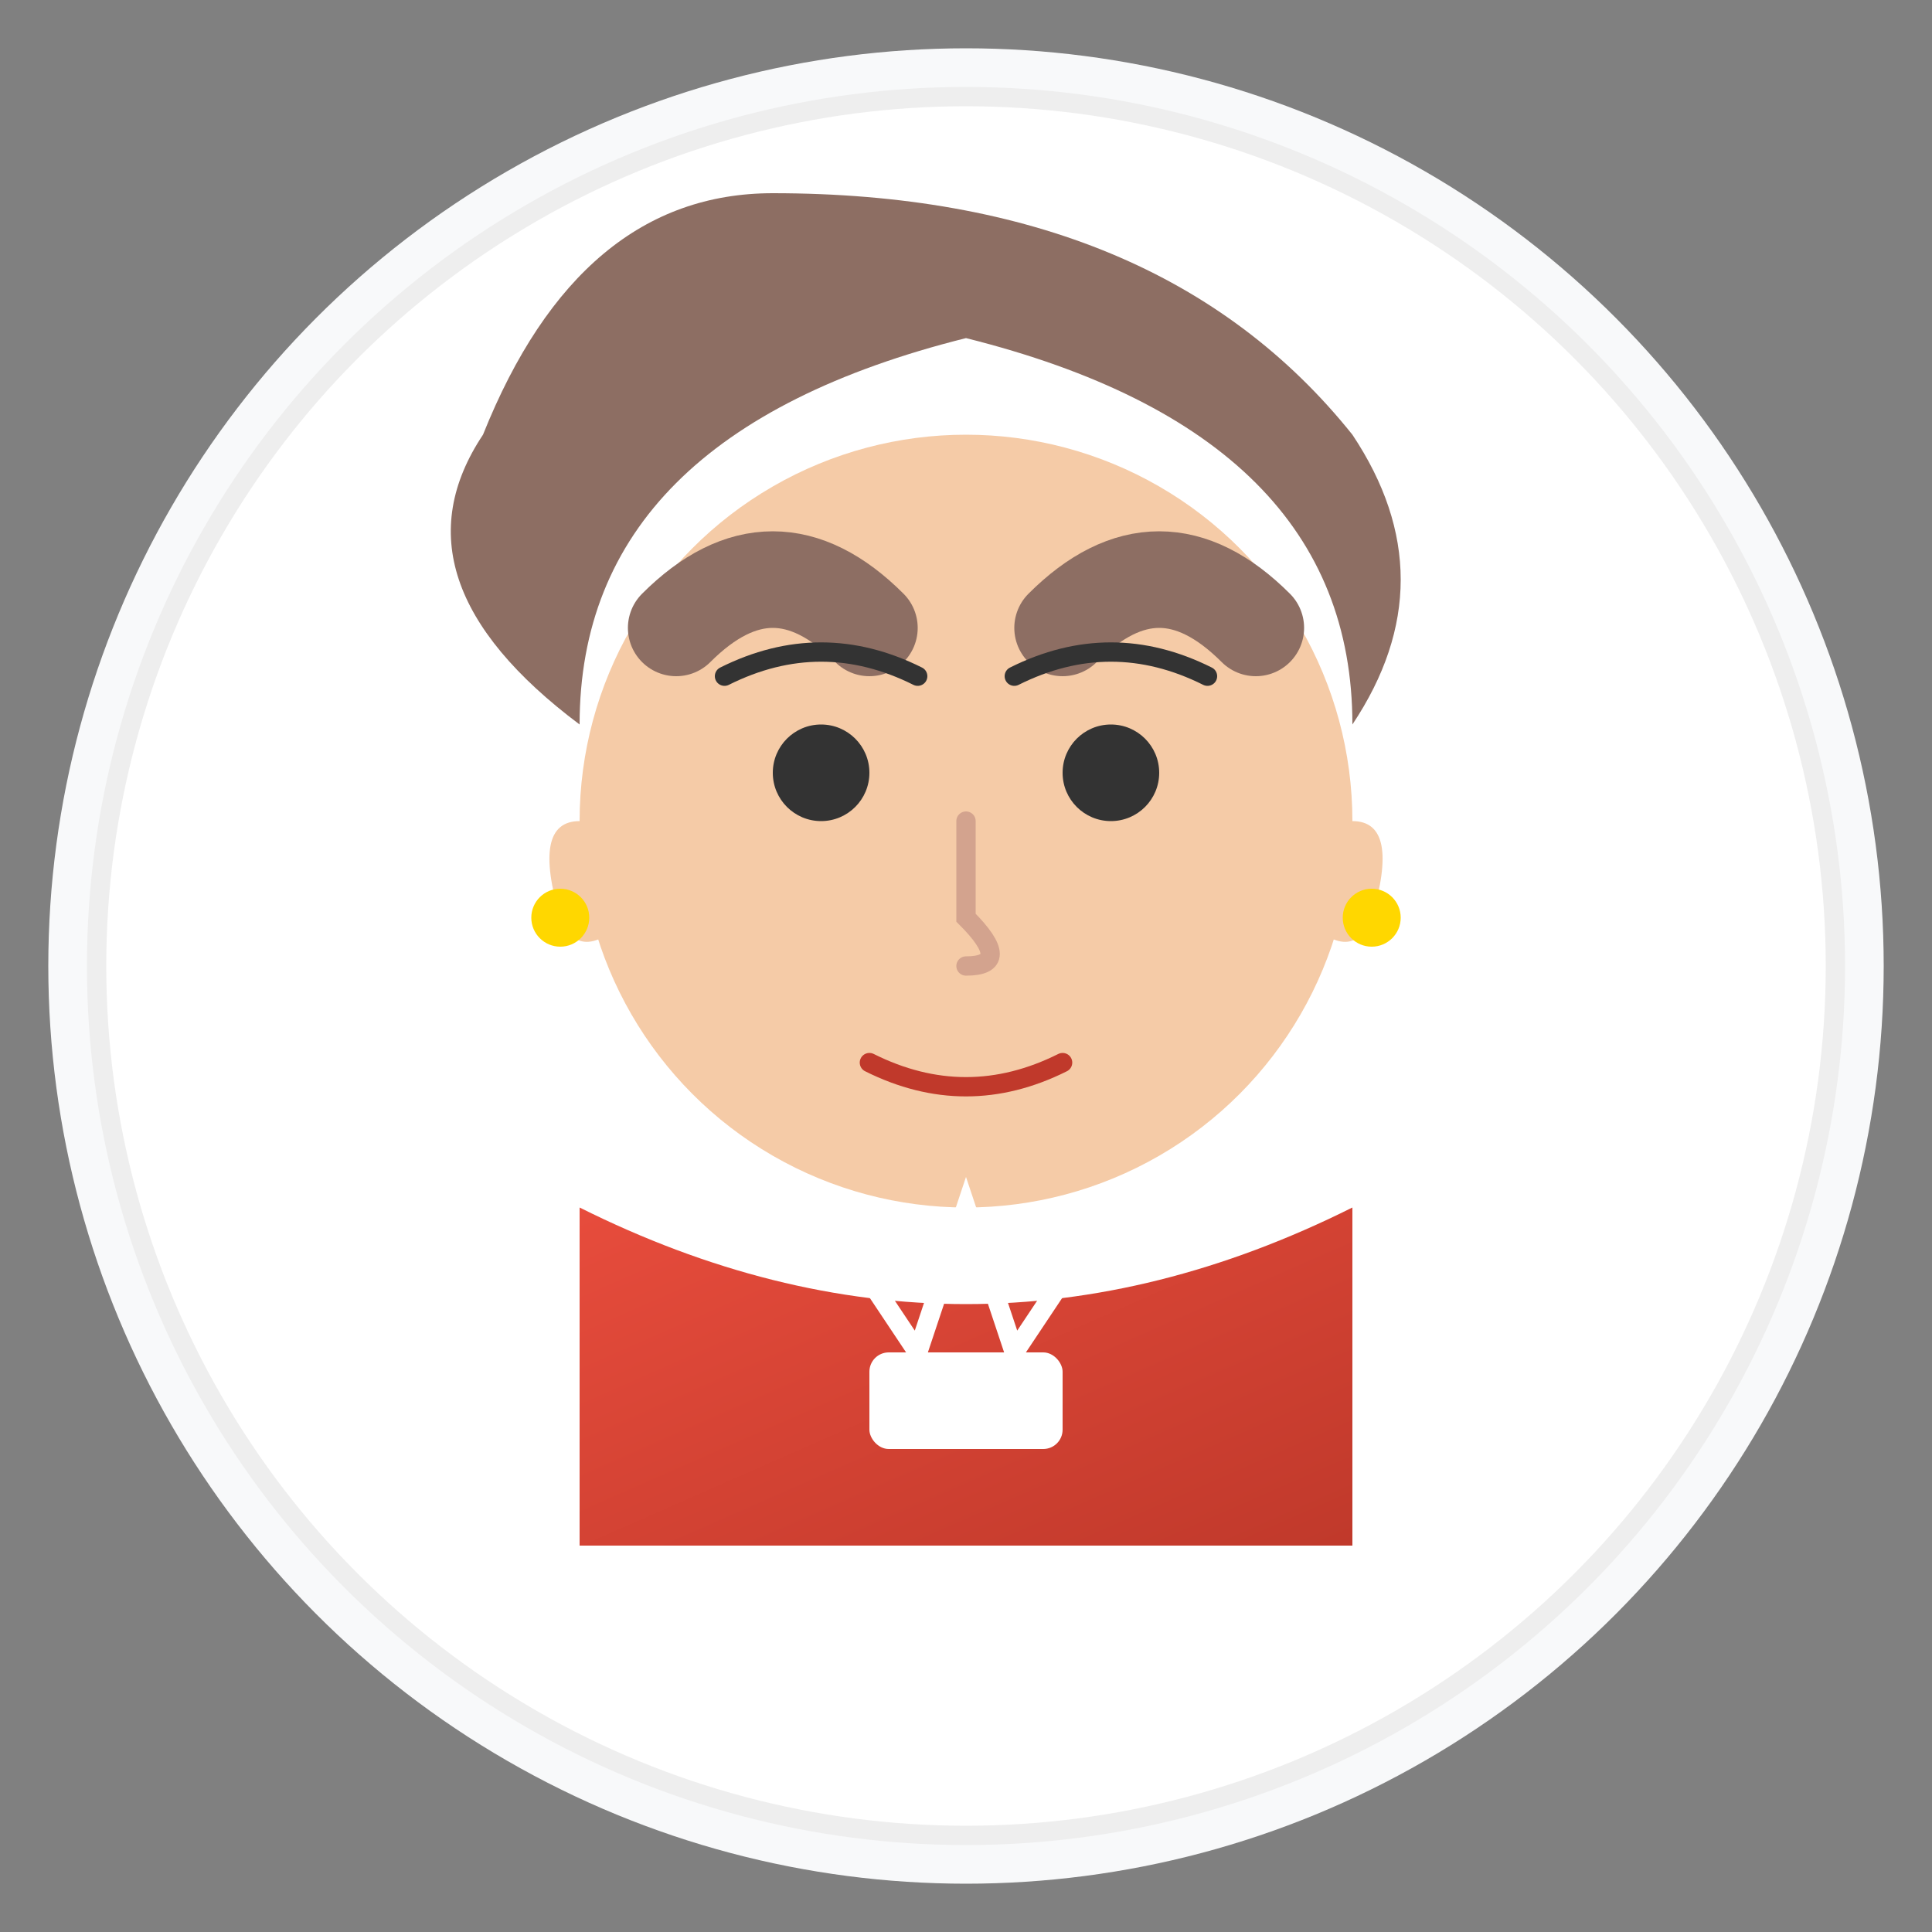 <svg xmlns="http://www.w3.org/2000/svg" viewBox="0 0 200 200" width="200" height="200">
  <rect x="0" y="0" width="200" height="200" fill="#808080" stroke="none"/>
  <defs>
    <linearGradient id="author2Gradient" x1="0%" y1="0%" x2="100%" y2="100%">
      <stop offset="0%" stop-color="#e74c3c" />
      <stop offset="100%" stop-color="#c0392b" />
    </linearGradient>
  </defs>
  
  <!-- Background circle -->
  <circle cx="100" cy="100" r="95" fill="#f8f9fa" />
  <circle cx="100" cy="100" r="90" fill="white" stroke="#eeeeee" stroke-width="2" />
  
  <!-- Face -->
  <circle cx="100" cy="85" r="40" fill="#f5cba7" />
  
  <!-- Hair -->
  <path d="M60,75 Q60,45 100,35 Q140,45 140,75 Q150,60 140,45 Q120,20 80,20 Q60,20 50,45 Q40,60 60,75" fill="#8D6E63" />
  <path d="M70,65 Q80,55 90,65" fill="none" stroke="#8D6E63" stroke-width="10" stroke-linecap="round" />
  <path d="M110,65 Q120,55 130,65" fill="none" stroke="#8D6E63" stroke-width="10" stroke-linecap="round" />
  
  <!-- Eyes -->
  <ellipse cx="85" cy="80" rx="5" ry="5" fill="#333333" />
  <ellipse cx="115" cy="80" rx="5" ry="5" fill="#333333" />
  
  <!-- Eyebrows -->
  <path d="M75,70 Q85,65 95,70" fill="none" stroke="#333333" stroke-width="2" stroke-linecap="round" />
  <path d="M105,70 Q115,65 125,70" fill="none" stroke="#333333" stroke-width="2" stroke-linecap="round" />
  
  <!-- Nose -->
  <path d="M100,85 L100,95 Q105,100 100,100" fill="none" stroke="#d3a38e" stroke-width="2" stroke-linecap="round" />
  
  <!-- Mouth -->
  <path d="M90,110 Q100,115 110,110" fill="none" stroke="#c0392b" stroke-width="2" stroke-linecap="round" />
  
  <!-- Ears -->
  <path d="M60,85 Q55,85 58,95 Q60,100 65,95" fill="#f5cba7" />
  <path d="M140,85 Q145,85 142,95 Q140,100 135,95" fill="#f5cba7" />
  
  <!-- Shirt/Shoulders -->
  <path d="M60,125 Q100,145 140,125 L140,160 L60,160 Z" fill="url(#author2Gradient)" />
  
  <!-- Collar -->
  <path d="M85,125 L95,140 L100,125 L105,140 L115,125" fill="none" stroke="white" stroke-width="2" stroke-linecap="round" />
  
  <!-- Name badge -->
  <rect x="90" y="140" width="20" height="10" rx="2" fill="white" />
  
  <!-- Earrings -->
  <circle cx="58" cy="95" r="3" fill="gold" />
  <circle cx="142" cy="95" r="3" fill="gold" />
</svg>
